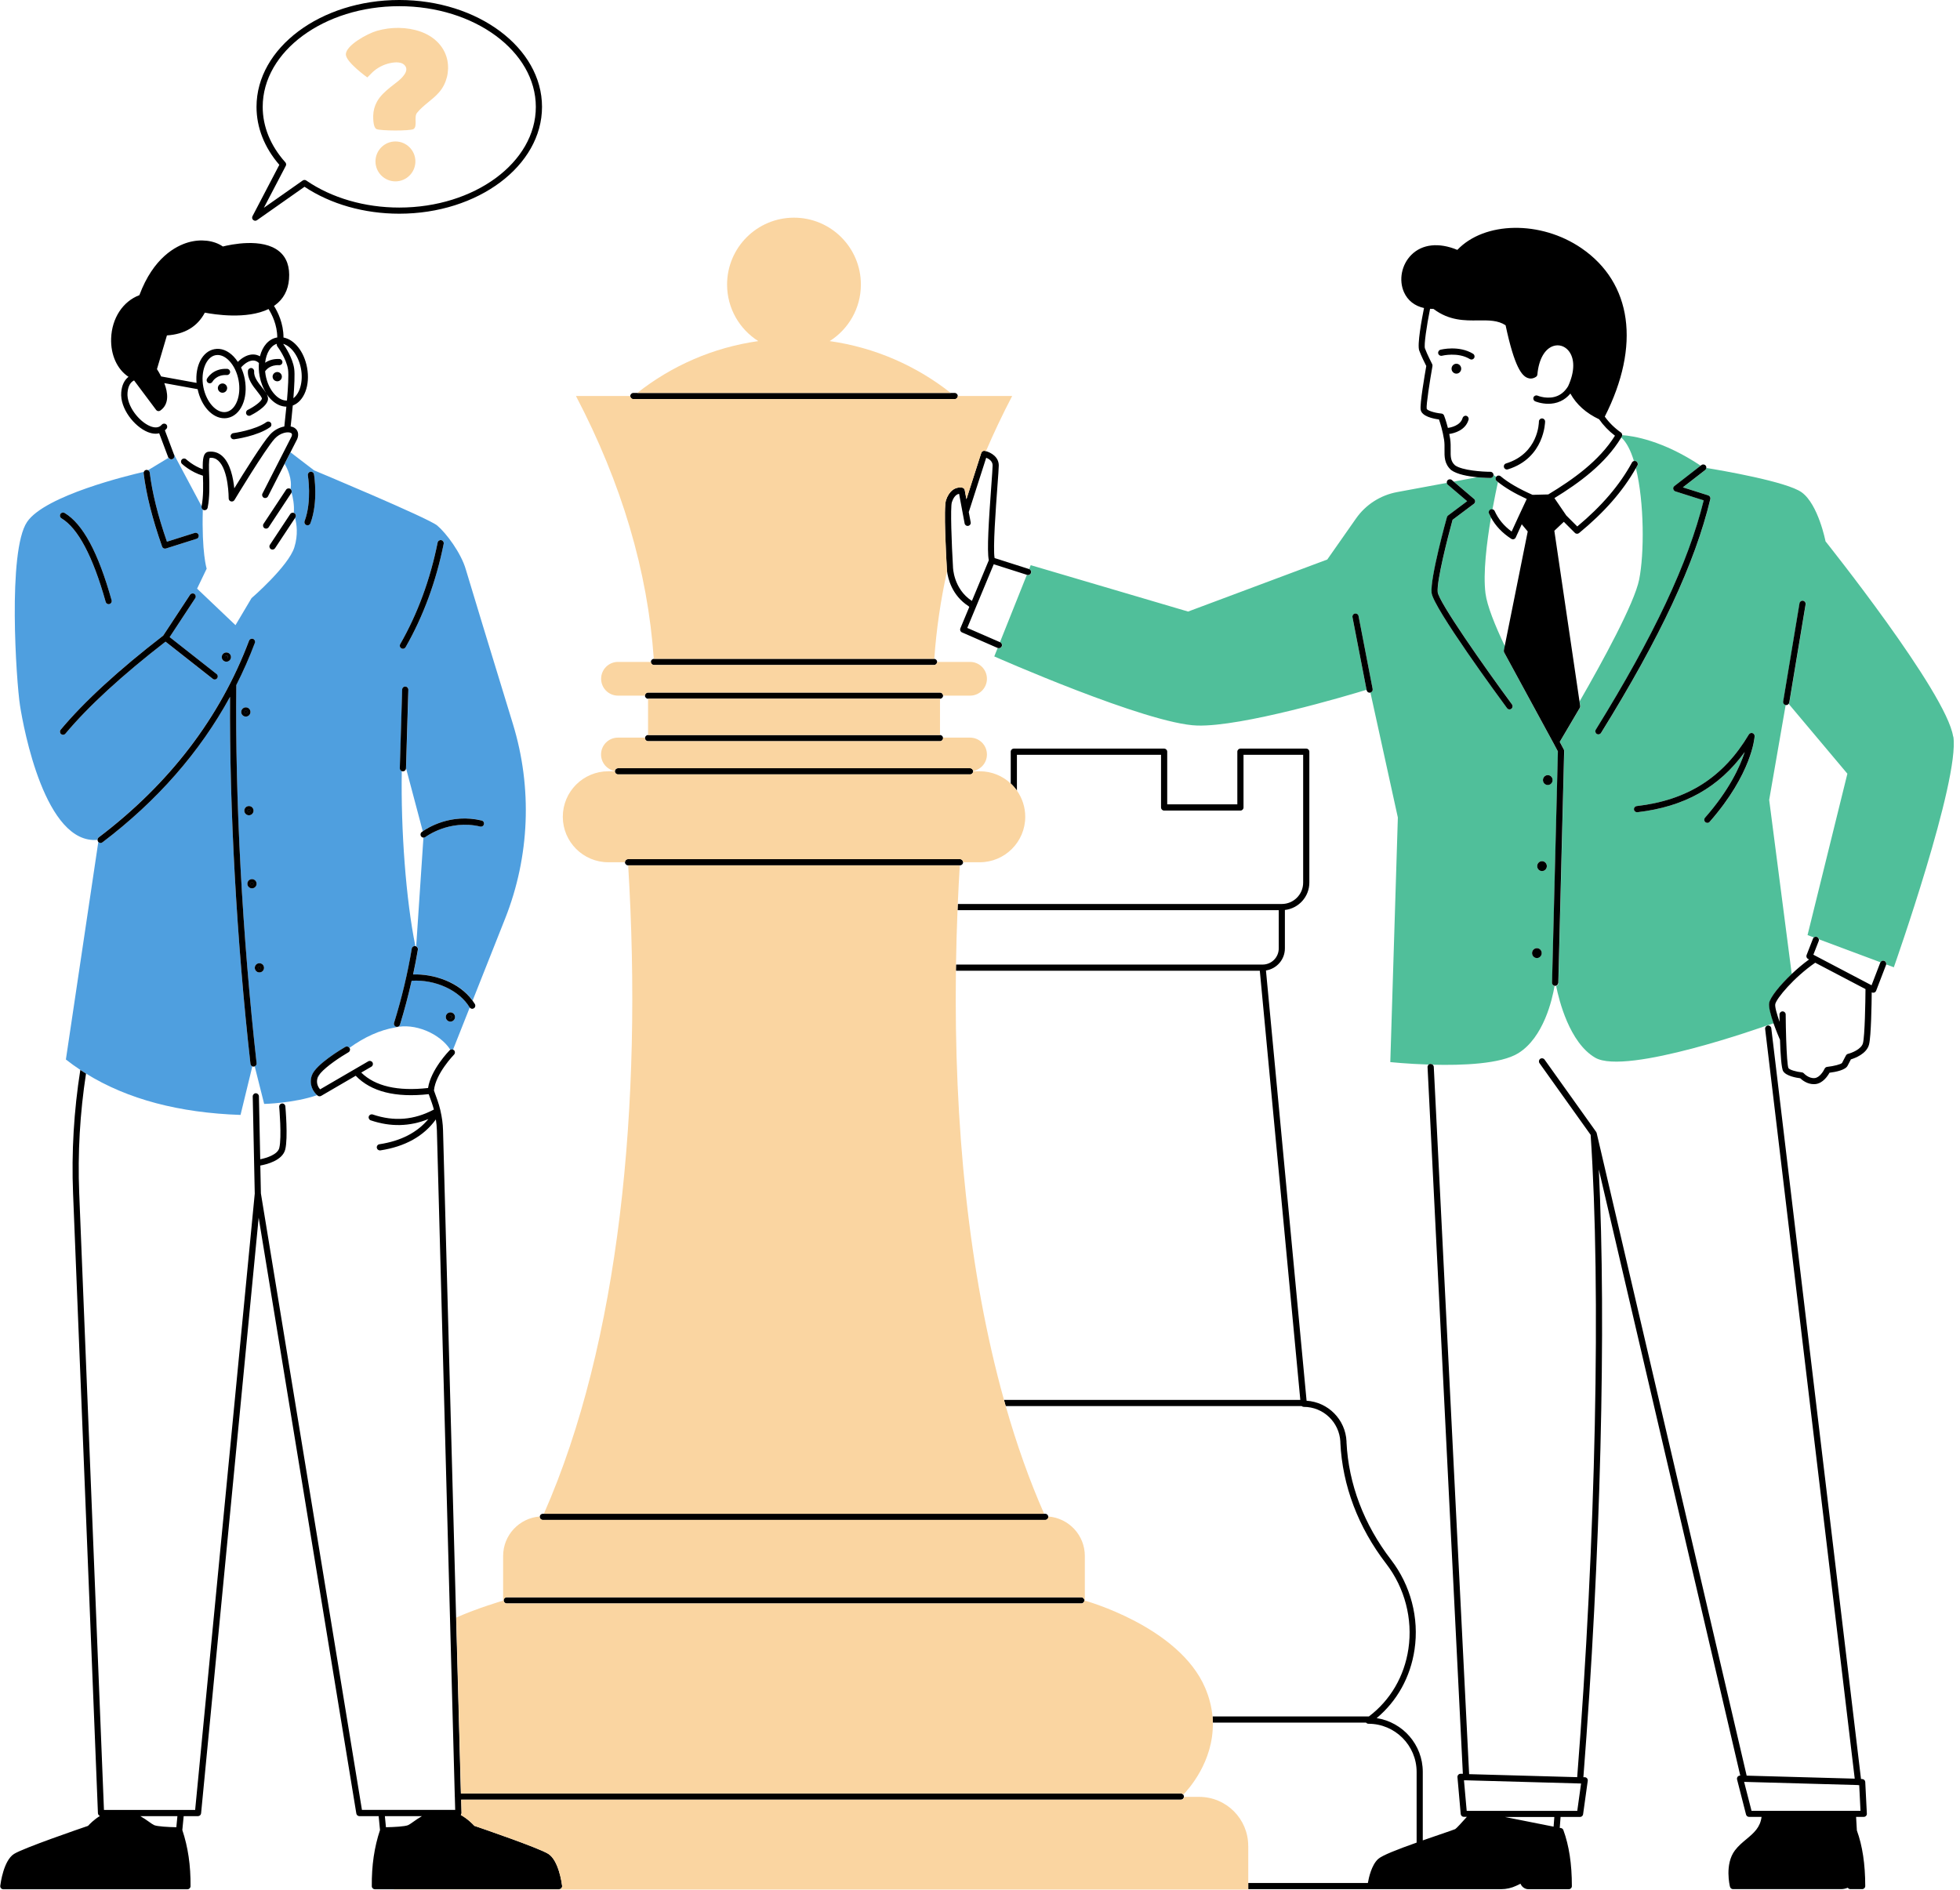 <?xml version="1.0" encoding="UTF-8"?>
<!DOCTYPE svg PUBLIC '-//W3C//DTD SVG 1.0//EN'
          'http://www.w3.org/TR/2001/REC-SVG-20010904/DTD/svg10.dtd'>
<svg data-name="Layer 1" height="458" preserveAspectRatio="xMidYMid meet" version="1.0" viewBox="-0.0 0.0 475.1 458.2" width="475" xmlns="http://www.w3.org/2000/svg" xmlns:xlink="http://www.w3.org/1999/xlink" zoomAndPan="magnify"
><g id="change1_1"
  ><path d="M77.69,260.23l-.72,1.19s.02-.09.04-.14c.11-.31.35-.67.69-1.05ZM61.04,213.91c.21,0,.38.17.38.38s-.17.38-.38.38-.38-.17-.38-.38.17-.38.38-.38ZM61.04,213.92c-.21,0-.37.17-.37.37s.17.37.37.37.37-.17.37-.37-.17-.37-.37-.37ZM23.61,203.65c-12.72,1.2-17.93-26.93-18.82-32.62-.89-5.73-3.05-37.42,1.72-44.47,4.34-6.42,24.7-11.32,28.3-12.14-.04.11-.06.23-.05.35.65,5.24,2.12,11.05,4.48,17.76.11.31.4.5.71.5.07,0,.15-.01.23-.03l7.43-2.35c.4-.12.61-.55.49-.94-.13-.4-.55-.61-.94-.49l-6.74,2.13c-2.19-6.31-3.56-11.8-4.17-16.76-.03-.26-.2-.46-.42-.57l4.97-3.01c.13.24.38.39.65.39.09,0,.18-.02.26-.05.39-.15.58-.58.44-.97l-.06-.16.04-.02,6.72,12.6s0,.03,0,.04c-.06.28.06.55.27.72-.3,10.43.93,14.34.93,14.34l-2.32,4.83,9.31,8.86,3.88-6.54s8.96-7.75,10.39-12.33c.97-3.1.55-5.72.18-7.1l.09-.14c.23-.35.13-.81-.21-1.04-.06-.04-.13-.06-.2-.08.2-1.85-.24-3.86-.54-4.94.11-.3.02-.64-.24-.84.42-2.48-.74-4.92-1.43-6.1l1.43-2.8,5.7,4.37s27.7,11.56,29.86,13.38c2.16,1.81,5.78,6.64,6.93,10.64.64,2.24,6.44,21.2,11.42,37.47,4.75,15.5,4.08,32.15-1.89,47.21l-7.87,19.85c-3.24-4.46-9.4-6.51-14.42-6.32.43-2.01.83-4.02,1.16-6.02.06-.34-.13-.65-.43-.79l1.76-26.38s.03.01.05.01c.16,0,.32-.05.46-.16.06-.04,5.73-4.32,13.27-2.53.4.1.81-.15.9-.56.1-.4-.15-.81-.56-.9-7.45-1.78-13.06,1.76-14.28,2.62l-4.05-15.25s0-.01,0-.02l.57-19.06c.01-.41-.31-.76-.73-.77-.42-.02-.76.31-.77.73l-.57,19.06c0,.32.18.59.46.71-.25,14.22,1,31.18,3.29,42.43-.41-.07-.79.21-.86.62-.99,5.97-2.44,12.02-4.29,18-.12.4.1.82.49.94.07.02.15.03.22.03.32,0,.62-.21.72-.53,1.09-3.53,2.03-7.1,2.83-10.65,5.7-.37,11.55,2.29,14.04,6.43.01.02.03.03.04.04l-4.05,10.22c-.21-.08-.45-.05-.65.06-2.54-3.99-8.73-6.58-13.38-5.42-3.69.61-7.49,2.34-11.08,4.94-.22-.31-.64-.41-.98-.22-.73.42-7.19,4.22-8.13,6.92-.78,2.25.41,4.03,1.27,4.77-5.68,1.98-12.85,2.13-12.85,2.13l-2.3-9.14c.3-.13.49-.43.46-.76-3.45-30.74-5.24-64.15-4.92-91.69,1.68-3.32,3.18-6.72,4.5-10.23.15-.39-.05-.82-.44-.97-.39-.15-.82.05-.97.44-7.02,18.65-19.29,34.7-36.45,47.7-.2.15-.29.38-.28.61ZM108.03,246.6c0,.62.5,1.12,1.12,1.12s1.12-.5,1.12-1.12-.5-1.12-1.12-1.12-1.12.5-1.12,1.12ZM97.27,157.21c.12.07.25.1.37.1.26,0,.51-.14.65-.38,4.29-7.52,7.4-15.96,9.23-25.07.08-.41-.18-.8-.59-.88-.4-.08-.8.18-.88.59-1.8,8.95-4.85,17.24-9.07,24.62-.21.36-.08.82.28,1.02ZM74.25,127.33c.09.03.18.05.26.05.3,0,.59-.19.7-.49,1.95-5.21.91-11.62.86-11.89-.07-.41-.45-.68-.86-.61-.41.07-.68.46-.62.86.01.06,1.02,6.28-.79,11.11-.15.39.05.82.44.97ZM59.55,173.76c.62,0,1.12-.5,1.12-1.12s-.5-1.12-1.12-1.12-1.12.5-1.12,1.12.5,1.12,1.12,1.12ZM60.3,197.69c.62,0,1.12-.5,1.12-1.12s-.5-1.12-1.12-1.12-1.12.5-1.12,1.12.5,1.12,1.12,1.12ZM62.84,233.56c-.62,0-1.12.5-1.12,1.12s.5,1.12,1.12,1.12,1.12-.5,1.12-1.12-.5-1.12-1.12-1.12ZM61.04,213.17c-.62,0-1.12.5-1.12,1.12s.5,1.12,1.12,1.12,1.12-.5,1.12-1.12-.5-1.12-1.12-1.12ZM53.71,159.33c0,.62.5,1.12,1.12,1.12s1.12-.5,1.12-1.12-.5-1.12-1.12-1.12-1.12.5-1.12,1.12ZM14.85,125.68c4.01,2.4,7.62,9.22,10.72,20.27.09.33.39.55.72.55.07,0,.14,0,.2-.03.4-.11.63-.53.52-.92-3.25-11.6-6.98-18.52-11.39-21.16-.36-.21-.82-.1-1.03.26s-.1.82.26,1.03ZM40.07,155.6l11.45,9.01c.14.11.3.16.46.16.22,0,.44-.1.59-.29.26-.33.2-.8-.13-1.05l-11.37-8.95,6.2-9.43c.23-.35.13-.81-.21-1.04-.35-.22-.81-.13-1.04.21l-6.51,9.9c-10.83,8.36-19.2,16.04-24.86,22.82-.27.32-.22.79.09,1.06.14.12.31.17.48.17.21,0,.43-.09.58-.27,5.53-6.62,13.7-14.12,24.27-22.31ZM59.55,173.01c-.21,0-.38-.17-.38-.38s.17-.38.38-.38.38.17.38.38-.17.38-.38.38ZM59.55,173.01c.21,0,.37-.17.37-.37s-.17-.37-.37-.37-.37.17-.37.37.17.37.37.37ZM54.46,159.33c0-.21.17-.38.38-.38s.38.17.38.38-.17.38-.38.38-.38-.17-.38-.38ZM54.46,159.33c0,.21.17.37.37.37s.37-.17.37-.37-.17-.37-.37-.37-.37.17-.37.37ZM60.3,196.95c-.21,0-.38-.17-.38-.38s.17-.38.38-.38.38.17.38.38-.17.38-.38.38ZM60.3,196.94c.21,0,.37-.17.37-.37s-.17-.37-.37-.37-.37.17-.37.37.17.37.37.37ZM108.78,246.6c0-.21.17-.38.38-.38s.38.17.38.38-.17.38-.38.38-.38-.17-.38-.38ZM108.78,246.6c0,.21.17.37.37.37s.37-.17.37-.37-.17-.37-.37-.37-.37.17-.37.37ZM58.26,270.36l2.87-11.8c-.24-.1-.43-.33-.46-.61-3.34-29.74-5.12-61.96-4.95-88.99-7.34,13.42-17.69,25.24-30.92,35.27-.14.1-.29.15-.45.15-.21,0-.42-.1-.56-.27l-7.87,52.8c1.13.89,2.3,1.72,3.5,2.52.46.3.92.6,1.38.89,10.1,6.27,22.66,9.52,37.46,10.03ZM62.46,234.69c0-.21.17-.38.38-.38s.38.17.38.38-.17.38-.38.38-.38-.17-.38-.38ZM62.47,234.69c0,.21.17.37.37.37s.37-.17.37-.37-.17-.37-.37-.37-.37.17-.37.37Z" fill="#4f9fdf"
  /></g
  ><g id="change2_1"
  ><path d="M376.26,238.36l1.42-56.1-1.08-2.03s0,0,0,0l-11.94-21.96c-.08-.15-.11-.33-.08-.51l.22-1.09c-2.41-5.07-4.31-9.82-4.69-12.78-.63-4.89.31-12.4,1.33-18.39-.16-.3-.32-.61-.46-.93-.17-.38,0-.82.38-.99.14-.06.29-.07.43-.04.55-3,1.07-5.43,1.34-6.64-.1-.08-.2-.15-.29-.23-.31-.26-.35-.71-.11-1.02l-.66-.47c-.01.4-.34.72-.74.72-.13,0-1.52,0-3.25-.18l-5.67,1.05,4.95,4.22c.17.15.27.37.26.59,0,.23-.12.44-.3.58l-5.17,3.88c-1.16,4.2-3.89,14.85-3.61,17.54.25,2.39,11.18,17.98,18.02,27.24.25.33.17.8-.16,1.05-.13.1-.29.15-.44.15-.23,0-.46-.11-.6-.3-1.83-2.49-17.92-24.39-18.3-27.97-.38-3.59,3.56-17.75,3.72-18.35.04-.16.14-.3.27-.4l4.63-3.47-4.67-3.98c-.15-.12-.23-.29-.25-.47l-12.08,2.24c-4.03.75-7.61,3.04-9.96,6.4l-6.97,9.95-33.75,12.62-38.15-11.25-.38.96c.38.13.6.55.47.93-.12.39-.54.61-.94.49l-.09-.03-6.52,16.33.07.03c.38.17.55.61.39.99-.12.28-.4.45-.69.45-.1,0-.2-.02-.3-.06h-.03s-.82,2.04-.82,2.04c0,0,37.08,16.4,49.19,16.76,10.96.33,36.37-7.24,41.07-8.67l-3.41-17.6c-.08-.41.19-.8.59-.88.4-.08.8.19.88.59l3.42,17.7c.08.39-.17.75-.54.86l6.65,30.3-1.83,59.31s4.09.43,9.39.6c.11-.07.23-.13.37-.13.18-.01.35.05.49.16,7.31.19,16.56-.17,20.78-2.79,6.16-3.82,8.24-13.06,8.79-16.28-.34-.08-.59-.37-.58-.73ZM372.57,232.3c-.64,0-1.17-.54-1.17-1.2s.52-1.2,1.17-1.2,1.17.54,1.17,1.2-.52,1.2-1.17,1.2ZM373.81,211.22c-.64,0-1.17-.54-1.17-1.2s.52-1.2,1.17-1.2,1.17.54,1.17,1.2-.52,1.2-1.17,1.2ZM375.21,190.34c-.64,0-1.17-.54-1.17-1.2s.52-1.2,1.17-1.2,1.17.54,1.17,1.2-.52,1.2-1.17,1.2ZM473.49,178.6c-1.59-10.61-30.94-47.33-30.94-47.33,0,0-1.74-8.96-5.78-11.89-3.57-2.59-19.48-5.32-23.1-5.91-.02.19-.12.37-.28.5l-5.41,4.2,6.16,1.95c.38.12.59.51.5.89-3.72,15.51-12.14,33.53-26.5,56.71-.14.23-.39.35-.64.35-.13,0-.27-.04-.39-.11-.35-.22-.46-.68-.24-1.03,14.07-22.7,22.4-40.4,26.16-55.6l-6.85-2.17c-.27-.08-.46-.31-.51-.58s.06-.55.28-.72l6.35-4.93c-9.26-6.17-16.46-7.24-19.03-7.41,0,.12-.03.24-.09.35-.04.08-.09.15-.14.22,1.27,1.14,2.28,3.16,3.06,5.71.18-.05.39-.04.57.06.36.2.5.65.3,1.02-.12.22-.26.44-.39.67,2.05,8.36,2.03,20.74.79,26.96-1.16,5.8-8.92,19.96-14.44,29.56l.16,1.1c.02.17,0,.34-.1.49l-4.85,8.23.98,1.84c.06.11.09.24.09.37l-1.42,56.3c0,.34-.24.6-.55.69.68,3.42,3.22,13.74,9.46,17.38,7.52,4.39,41.35-7.71,41.35-7.71l1.93-.63c-.68-1.95-1.25-4.02-1.04-5,.29-1.35,2.5-4.16,5.42-6.93l-5.47-42.24,4-23.02c-.39-.09-.64-.45-.58-.85l3.96-23.81c.07-.41.45-.69.86-.62.41.07.68.45.62.86l-3.96,23.81c-.02.14-.09.25-.17.35l14.23,16.93-9.66,39.13,1.57.59c.2-.18.49-.24.76-.14.26.1.42.34.46.59l14.93,5.57c.17-.34.57-.51.93-.37.36.14.54.52.45.89l1.82.68s16.02-45.35,14.43-55.95ZM414.47,199.27c-.15.17-.36.26-.56.26-.18,0-.35-.06-.5-.19-.31-.27-.34-.75-.07-1.06,5.86-6.68,8.47-12.38,9.63-15.93-6.25,8.6-14.62,13.27-26.02,14.6-.41.05-.78-.25-.83-.66-.05-.41.25-.78.66-.83,12.36-1.44,21-6.96,27.2-17.37.18-.3.53-.44.87-.33.33.1.55.42.53.76-.02.36-.65,9.07-10.9,20.75Z" fill="#50bf9a"
  /></g
  ><g id="change3_1"
  ><path d="M152.76,96.03h0c0-.41.34-.75.75-.75h77.9c.41,0,.75.34.75.75h0c0,.41-.34.75-.75.75h-77.9c-.41,0-.75-.34-.75-.75ZM158.51,161.25h67.9c.41,0,.75-.34.75-.75,0,0,0,0,0,0,0-.39-.31-.71-.69-.74-.02,0-.04-.01-.06-.01h-67.9s-.04.01-.06.01c-.39.03-.69.34-.69.74,0,0,0,0,0,0,0,.41.34.75.75.75ZM227.85,169.43c.41,0,.75-.34.75-.75h0c0-.41-.34-.75-.75-.75h-70.78c-.41,0-.75.34-.75.75h0c0,.41.34.75.75.75h70.78ZM157.07,179.73h70.78c.41,0,.75-.34.75-.75,0-.04-.02-.08-.02-.12-.06-.35-.35-.63-.73-.63h-70.78c-.37,0-.67.28-.73.63,0,.04-.02.08-.02.12,0,.41.34.75.75.75ZM232.66,209.83h.04c.41,0,.75-.34.75-.75h0c0-.41-.34-.75-.75-.75h-80.48c-.41,0-.75.34-.75.75h0c0,.41.34.75.75.75h80.44ZM131.55,368.56h121.82c.41,0,.75-.34.75-.75,0-.03-.01-.05-.02-.08-.04-.37-.35-.67-.73-.67h-121.82c-.38,0-.69.29-.73.67,0,.03-.02.05-.02.08,0,.41.34.75.75.75ZM122.81,388.81h139.3c.41,0,.75-.34.75-.75s-.34-.75-.75-.75H122.81c-.41,0-.75.34-.75.75s.34.75.75.75ZM149.77,187.78h85.37c.41,0,.75-.34.75-.75,0,0,0,0,0,0,0-.03-.01-.05-.01-.07-.04-.38-.35-.68-.74-.68h-85.37c-.39,0-.7.3-.74.68,0,.03-.01.05-.01.07,0,0,0,0,0,0,0,.41.34.75.75.75ZM135.48,458.11h-44.64c-.41,0-.75-.33-.75-.74-.05-5.03.61-9.49,1.99-13.62l-.33-3.37h-4.67c-.37,0-.68-.27-.74-.63l-23.68-144.49-13.96,144.44c-.04.38-.36.68-.75.68h-3.47l-.33,3.37c1.38,4.13,2.04,8.59,1.99,13.62,0,.41-.34.74-.75.74H.75c-.21,0-.42-.09-.56-.25-.14-.16-.21-.38-.18-.59.08-.62.81-6.12,3.33-7.72,2.22-1.42,16.07-6.17,17.95-6.81.37-.41,1.41-1.49,2.89-2.41-.28-.1-.48-.36-.49-.67l-6.03-150.31c-.4-9.98.2-20.04,1.76-29.91.46.3.92.6,1.38.89-1.47,9.56-2.04,19.3-1.65,28.96l6,149.59h22.11l14.45-149.45-.49-23.57c0-.41.32-.76.73-.77.41,0,.76.32.77.73l.32,15.28c1.58-.31,4.24-1.16,4.62-2.75.63-2.61-.01-9.88-.02-9.96-.04-.41.27-.78.68-.81.41-.04.78.27.81.68.03.31.67,7.59-.02,10.44-.66,2.72-4.57,3.66-6.05,3.92l.14,6.75,24.5,149.5h22.61l-.09-3.17s-.01-.04-.01-.06c0-.02,0-.03,0-.05l-4.34-161.51c-.02-.89-.12-1.77-.25-2.64-2.93,4.06-7.44,6.59-13.47,7.51-.04,0-.08,0-.11,0-.36,0-.68-.27-.74-.64-.06-.41.22-.79.63-.85,5.2-.79,9.18-2.84,11.88-6.11-4.5,1.83-9.19,1.94-13.98.31-.39-.13-.6-.56-.47-.95.13-.39.56-.6.95-.47,5.18,1.76,10.04,1.35,14.83-1.2-.15-.57-.33-1.13-.52-1.69l-.73-2.04c-8.04.9-13.99-.6-17.7-4.46l-8.38,4.88c-.12.07-.25.1-.38.1-.16,0-.32-.05-.45-.15-.05-.04-.11-.09-.16-.14-.86-.74-2.06-2.52-1.27-4.77.94-2.7,7.4-6.49,8.13-6.92.34-.19.75-.09.98.22.01.02.04.03.05.06.21.36.08.82-.27,1.02-2.1,1.21-5.33,3.4-6.78,5.06-.34.39-.58.74-.69,1.05-.02.05-.02.09-.04.14-.39,1.3.2,2.27.62,2.75l11.68-6.8c.36-.21.82-.09,1.03.27.21.36.09.82-.27,1.03l-2.46,1.43c3.39,3.31,8.84,4.57,16.2,3.74.67-4.45,5.04-8.95,5.23-9.15.05-.05.11-.08.16-.11.2-.12.44-.15.65-.06.09.04.17.09.25.16.3.29.3.76.01,1.06-.05.05-4.5,4.64-4.87,8.7l.87,2.44c.27.76.48,1.53.67,2.3.03.08.05.16.05.24.35,1.52.57,3.07.61,4.63l3.17,118.19,1.15,42.66h174.57c.23,0,.42.11.56.27.11.13.19.3.19.48,0,.02-.01.04-.01.06-.03.38-.35.69-.74.69H111.76l.09,3.22c0,.18-.06.35-.18.49,1.68.95,2.88,2.18,3.28,2.63,1.89.64,15.73,5.39,17.95,6.81,2.51,1.61,3.25,7.1,3.33,7.72.03.21-.04.43-.18.59-.14.16-.35.25-.56.25ZM42.97,440.38h-9c.81.46,1.52.96,2.11,1.38.52.37.96.68,1.24.8.77.33,3.47.48,5.38.51l.26-2.69ZM93.26,440.38l.26,2.69c1.91-.03,4.61-.17,5.38-.51.28-.12.73-.44,1.24-.8.59-.42,1.3-.92,2.11-1.38h-9ZM14.85,125.68c4.01,2.4,7.62,9.22,10.72,20.27.09.33.39.55.72.55.07,0,.14,0,.2-.03.4-.11.63-.53.52-.92-3.25-11.6-6.98-18.52-11.39-21.16-.36-.21-.82-.1-1.03.26s-.1.82.26,1.03ZM39.24,132.53c.11.31.4.5.71.5.07,0,.15-.01.23-.03l7.43-2.35c.4-.12.61-.55.49-.94-.13-.4-.55-.61-.94-.49l-6.74,2.13c-2.19-6.31-3.56-11.8-4.17-16.76-.03-.26-.2-.46-.42-.57-.13-.06-.26-.1-.41-.08-.29.04-.51.23-.6.49-.04.11-.06.23-.05.35.65,5.24,2.12,11.05,4.48,17.76ZM74.25,127.33c.09.03.18.05.26.05.3,0,.59-.19.7-.49,1.95-5.21.91-11.62.86-11.89-.07-.41-.45-.68-.86-.61-.41.07-.68.46-.62.86.01.06,1.02,6.28-.79,11.11-.15.39.05.82.44.97ZM97.27,157.21c.12.07.25.1.37.1.26,0,.51-.14.65-.38,4.29-7.52,7.4-15.96,9.23-25.07.08-.41-.18-.8-.59-.88-.4-.08-.8.18-.88.59-1.8,8.95-4.85,17.24-9.07,24.62-.21.36-.08.82.28,1.02ZM97.64,187.04c.4,0,.72-.31.74-.71,0,0,0-.01,0-.02l.57-19.06c.01-.41-.31-.76-.73-.77-.42-.02-.76.31-.77.73l-.57,19.06c0,.32.18.59.46.71.08.03.17.06.27.06,0,0,.02,0,.02,0ZM24.8,204.24c13.23-10.03,23.59-21.85,30.92-35.27-.17,27.03,1.61,59.25,4.95,88.99.03.28.22.51.46.61.09.04.18.06.28.06.03,0,.06,0,.08,0,.08,0,.14-.04.21-.07.3-.13.49-.43.46-.76-3.45-30.74-5.24-64.15-4.92-91.69,1.68-3.32,3.18-6.72,4.5-10.23.15-.39-.05-.82-.44-.97-.39-.15-.82.05-.97.44-7.02,18.65-19.29,34.7-36.45,47.7-.2.15-.29.38-.28.61,0,.15.04.31.14.44,0,.01.02.02.03.03.15.17.35.27.56.27.16,0,.32-.05.45-.15ZM51.53,164.61c.14.11.3.16.46.16.22,0,.44-.1.59-.29.26-.33.2-.8-.13-1.05l-11.37-8.95,6.2-9.43c.23-.35.13-.81-.21-1.04-.35-.22-.81-.13-1.04.21l-6.51,9.9c-10.83,8.36-19.2,16.04-24.86,22.82-.27.32-.22.79.09,1.06.14.12.31.17.48.17.21,0,.43-.09.58-.27,5.53-6.62,13.7-14.12,24.27-22.31l11.45,9.01ZM100.1,236.29c.43-2.01.83-4.02,1.16-6.02.06-.34-.13-.65-.43-.79-.06-.03-.12-.06-.19-.07,0,0,0,0,0,0-.41-.07-.79.21-.86.62-.99,5.97-2.44,12.02-4.29,18-.12.4.1.82.49.94.07.02.15.03.22.03.32,0,.62-.21.72-.53,1.09-3.53,2.03-7.1,2.83-10.65,5.7-.37,11.55,2.29,14.04,6.43.01.02.03.03.04.04.14.2.37.32.6.32.13,0,.26-.03.39-.11.36-.21.47-.67.26-1.03-.18-.3-.37-.58-.58-.86-3.24-4.46-9.4-6.51-14.42-6.32ZM109.15,246.97c.21,0,.37-.17.37-.37s-.17-.37-.37-.37-.37.17-.37.37.17.37.37.37ZM108.03,246.6c0-.62.5-1.12,1.12-1.12s1.12.5,1.12,1.12-.5,1.12-1.12,1.12-1.12-.5-1.12-1.12ZM108.78,246.6c0,.21.17.38.38.38s.38-.17.38-.38-.17-.38-.38-.38-.38.17-.38.38ZM62.84,235.06c.21,0,.37-.17.37-.37s-.17-.37-.37-.37-.37.17-.37.37.17.37.37.37ZM62.84,233.56c.62,0,1.12.5,1.12,1.12s-.5,1.12-1.12,1.12-1.12-.5-1.12-1.12.5-1.12,1.12-1.12ZM62.46,234.69c0,.21.17.38.38.38s.38-.17.38-.38-.17-.38-.38-.38-.38.17-.38.38ZM60.67,214.29c0,.21.17.37.37.37s.37-.17.37-.37-.17-.37-.37-.37-.37.17-.37.37ZM61.04,213.17c.62,0,1.12.5,1.12,1.12s-.5,1.12-1.12,1.12-1.12-.5-1.12-1.12.5-1.12,1.12-1.12ZM61.04,213.91c-.21,0-.38.17-.38.38s.17.38.38.38.38-.17.38-.38-.17-.38-.38-.38ZM60.67,196.57c0-.21-.17-.37-.37-.37s-.37.17-.37.37.17.37.37.37.37-.17.37-.37ZM60.3,197.69c-.62,0-1.12-.5-1.12-1.12s.5-1.12,1.12-1.12,1.12.5,1.12,1.12-.5,1.12-1.12,1.12ZM60.3,196.95c.21,0,.38-.17.38-.38s-.17-.38-.38-.38-.38.17-.38.38.17.38.38.38ZM54.83,159.71c.21,0,.37-.17.37-.37s-.17-.37-.37-.37-.37.17-.37.37.17.37.37.37ZM53.71,159.33c0-.62.5-1.12,1.12-1.12s1.12.5,1.12,1.12-.5,1.12-1.12,1.12-1.12-.5-1.12-1.12ZM54.46,159.33c0,.21.17.38.38.38s.38-.17.38-.38-.17-.38-.38-.38-.38.17-.38.38ZM59.92,172.63c0-.21-.17-.37-.37-.37s-.37.17-.37.37.17.37.37.37.37-.17.37-.37ZM59.55,173.76c-.62,0-1.12-.5-1.12-1.12s.5-1.12,1.12-1.12,1.12.5,1.12,1.12-.5,1.12-1.12,1.12ZM59.55,173.01c.21,0,.38-.17.38-.38s-.17-.38-.38-.38-.38.17-.38.38.17.38.38.38ZM69.3,118.76l-5.46,8.26c-.23.35-.13.81.21,1.04.13.08.27.12.41.12.24,0,.48-.12.63-.34l5.46-8.26c.03-.05.05-.11.07-.16.11-.3.02-.64-.24-.84-.01-.01-.02-.03-.04-.04-.34-.23-.81-.13-1.04.21ZM70.31,124.66l-4.92,7.44c-.23.35-.13.81.21,1.04.13.08.27.12.41.12.24,0,.48-.12.63-.34l4.83-7.3.09-.14c.23-.35.13-.81-.21-1.04-.06-.04-.13-.06-.2-.08-.31-.09-.65,0-.84.29ZM40.79,111.01s-.04-.06-.05-.1l-2.2-5.85c-.27.07-.56.11-.85.11-.6,0-1.25-.14-1.93-.41-3.29-1.35-6.74-5.74-6.42-9.62.14-1.72.75-2.97,1.76-3.77-2.72-1.79-4.34-5.27-4.21-9.3.17-4.91,2.84-8.99,6.85-10.5,3.4-9.12,8.85-11.92,11.81-12.79,3.07-.89,6.26-.51,8.43.99,1.79-.45,9.59-2.17,13.65,1.17,1.83,1.5,2.63,3.78,2.39,6.76-.22,2.7-1.36,4.82-3.4,6.31-.08.06-.17.1-.25.16.93,1.47,2.31,4.24,2.31,7.67,2.63.5,4.98,3.37,5.71,7.27.81,4.32-.7,8.18-3.46,9.22-.19,2.13-.4,4.06-.52,5.08.34.06.66.16.92.33.89.56,1.14,1.59.67,2.74l-1.63,3.19-1.43,2.8-4.02,7.89c-.19.37-.64.51-1.01.33-.37-.19-.52-.64-.33-1.01l7.05-13.82c.25-.62-.01-.79-.11-.85-.69-.43-2.63-.11-3.99,1.38-2.26,2.48-9.67,14.73-9.74,14.86-.17.29-.52.42-.85.33-.33-.09-.55-.39-.55-.73,0-.07.02-6.85-2.53-9.15-.59-.53-1.26-.75-2.05-.69-.27.5-.21,2.6-.16,4.14.07,2.39.17,5.36-.36,7.96-.07.36-.38.6-.73.6-.05,0-.1,0-.15-.01-.12-.02-.23-.09-.32-.16-.21-.17-.33-.44-.27-.72,0-.01,0-.03,0-.04.47-2.38.4-5.16.33-7.43-2.94-.87-5-2.79-5.09-2.88-.3-.29-.31-.76-.02-1.06.29-.3.76-.31,1.06-.02.02.02,1.67,1.56,4.01,2.39-.05-2.46.1-4.05,1.38-4.24,1.3-.15,2.42.21,3.36,1.06,1.96,1.77,2.65,5.37,2.9,7.81,2.25-3.67,6.87-11.06,8.66-13.03,1.02-1.12,2.3-1.75,3.47-1.96.1-.89.3-2.73.5-4.81-1.33-.01-2.67-.65-3.83-1.86-.34-.35-.65-.75-.94-1.17.24.45.37.9.3,1.35-.29,1.77-3.58,3.49-4.24,3.82-.11.05-.22.08-.33.08-.28,0-.54-.15-.67-.42-.18-.37-.03-.82.34-1.01,1.57-.78,3.32-2.06,3.43-2.71.05-.3-.67-1.2-1.14-1.79-1.07-1.34-2.4-3.01-2.24-4.97.03-.41.4-.71.81-.69.41.03.72.4.69.81-.11,1.37.97,2.72,1.92,3.91.38.47.72.91.99,1.34-.74-1.17-1.29-2.55-1.57-4.06-.21-1.12-.26-2.2-.18-3.22-.41-.39-.88-.6-1.4-.6h0c-.92,0-1.97.61-2.93,1.68.4.87.71,1.81.9,2.82.88,4.69-.97,8.83-4.19,9.43-.26.05-.52.07-.78.07-2.87,0-5.58-2.91-6.46-7.05l-8.08-1.47c.87,2.29,1.27,5.07-.96,6.65-.13.09-.28.14-.43.14-.23,0-.45-.1-.6-.3l-5.34-7.14c-.1.05-.21.1-.3.17-.75.52-1.18,1.47-1.29,2.82-.26,3.14,2.79,7,5.49,8.1.86.35,2.04.57,2.81-.35.26-.32.74-.36,1.06-.1.32.27.36.74.1,1.06-.12.15-.26.27-.4.39l2.2,5.86.06.16c.15.39-.05.82-.44.97-.09.03-.18.05-.26.05-.27,0-.51-.15-.65-.39ZM57.79,92.22c-.35-1.89-1.16-3.58-2.28-4.74-.88-.92-1.86-1.4-2.79-1.4-.17,0-.33.01-.49.04-2.32.43-3.69,3.95-2.99,7.68.7,3.73,3.24,6.52,5.56,6.09,2.32-.43,3.69-3.95,2.99-7.68ZM69.52,97.12c.26-3.05.45-6.23.26-7.53-.39-2.68-2.55-5.54-2.57-5.56-.12-.16-.18-.37-.15-.57,0-.03,0-.06,0-.09-1.52.46-2.58,2.29-2.83,4.59.78-.54,1.91-.99,3.48-.91.41.02.73.37.71.79s-.36.72-.79.71c-2.18-.12-3.17,1.12-3.41,1.5.03.31.07.62.13.94.35,1.89,1.16,3.58,2.28,4.74.91.95,1.92,1.43,2.89,1.4ZM68.6,83.37s0,0,0,.01c.58.81,2.29,3.41,2.67,6,.19,1.31.04,4.26-.19,7.18,1.59-1.19,2.41-4.1,1.84-7.16-.57-3.07-2.4-5.5-4.32-6.02ZM65.07,74.93c-5.32,2.59-13.24,1.31-15.46.88-1.79,3.38-4.88,5.24-9.19,5.52l-2.42,8.18c.23.35.62.98,1.02,1.77l8.58,1.56c-.36-4.15,1.42-7.64,4.35-8.18,1.6-.3,3.24.34,4.64,1.79.37.39.71.83,1.02,1.3,1.17-1.16,2.46-1.8,3.69-1.8h0c.6,0,1.16.16,1.67.45.61-2.42,2.08-4.18,4.1-4.56.03,0,.07,0,.1-.01-.01-3.07-1.3-5.6-2.11-6.89ZM56.61,106.52s.07,0,.1,0c.23-.03,5.65-.76,8.72-2.94.34-.24.42-.71.18-1.05-.24-.34-.71-.42-1.05-.18-2.77,1.96-8,2.67-8.05,2.68-.41.05-.7.43-.65.84.05.38.37.65.74.65ZM54.53,93.18c.25.17.41.43.47.72.11.61-.29,1.2-.9,1.31-.07.01-.14.02-.21.02-.53,0-1-.38-1.1-.92-.06-.29,0-.59.18-.84.17-.25.43-.41.72-.47.29-.05.59,0,.84.18ZM54.11,93.81s.02.02.03.04c-.01-.01-.02-.02-.03-.04ZM53.68,94.42s.01,0,.02,0c-.09-.05-.15-.14-.17-.25-.04-.2.1-.4.3-.44.03,0,.07,0,.1,0-.01,0-.02-.01-.03-.01-.02,0-.05,0-.07,0-.21.04-.34.23-.3.44.02.1.08.19.16.24ZM54.26,94.04s0-.01-.01-.02c0,0,0,.01,0,.02.04.2-.1.4-.3.44,0,0-.01,0-.02,0,0,0,.01,0,.02,0,.1-.02.18-.08.24-.16.06-.08.08-.18.06-.28ZM55.02,89.44c-3.49-.18-4.84,2.31-4.89,2.41-.19.36-.05.81.32,1,.11.06.23.09.35.09.27,0,.53-.14.66-.39.04-.07.98-1.75,3.49-1.61.42.01.77-.3.79-.71.02-.41-.3-.77-.71-.79ZM67.8,90.41c.25.17.41.43.47.72.11.61-.29,1.2-.9,1.31-.07.01-.14.02-.21.02-.22,0-.44-.07-.63-.2-.25-.17-.41-.43-.47-.72-.06-.29,0-.59.18-.84.17-.25.43-.41.72-.47.29-.06.59,0,.84.18ZM66.95,91.64s.01,0,.02,0c-.09-.05-.15-.14-.17-.25-.04-.2.1-.4.3-.44.04,0,.07,0,.1,0-.01,0-.02-.01-.04-.01-.02,0-.04,0-.07,0-.21.04-.34.23-.3.44.02.1.08.19.16.24ZM67.53,91.26c-.02-.1-.08-.18-.16-.24,0,0-.02,0-.03,0,.09.05.16.14.18.25.04.2-.1.4-.3.44,0,0-.01,0-.02,0,0,0,.01,0,.02,0,.1-.02.18-.08.24-.16.06-.08.08-.19.06-.28ZM102.06,202.82c.14.18.34.27.54.28.02,0,.03.01.05.01.16,0,.32-.05.46-.16.06-.04,5.73-4.32,13.27-2.53.4.1.81-.15.9-.56.1-.4-.15-.81-.56-.9-7.45-1.78-13.06,1.76-14.28,2.62-.13.09-.23.16-.25.18-.33.25-.39.72-.13,1.05ZM346.78,258c.18-.01.35.05.49.16.17.13.29.32.3.55l8.57,171.49,26.2.73c4.51-57.39,5.79-118.42,3.26-155.75l-12.4-17.38c-.24-.34-.16-.81.17-1.05.34-.24.81-.16,1.05.17l12.52,17.55s.02.04.03.06c.02.03.03.07.05.1.01.03.04.06.04.1l36.37,155.83,26.2.73-21.72-181.79c-.05-.41.25-.78.66-.83.42-.04.78.25.83.66l21.75,182.04.32.02c.38.02.69.33.71.71l.39,7.68c.01.21-.06.41-.21.55-.14.15-.34.23-.54.23h-1.86l.19,3.29c1.36,3.75,2.02,8.16,2.03,13.48,0,.2-.08.39-.22.53s-.33.22-.53.22h-2.85c-.27,0-.5-.14-.64-.35-.52.23-1.08.35-1.65.35h-26.17c-.34,0-.64-.23-.73-.57-.06-.22-1.34-5.45,1.18-8.81.81-1.08,1.82-1.93,2.8-2.74,1.79-1.5,3.35-2.82,3.67-5.4h-3.03c-.34,0-.64-.23-.73-.56l-2.18-8.52c-.06-.22,0-.46.13-.64s.36-.29.59-.29h.06s-34.3-146.99-34.3-146.99c1.84,37.72.44,94.1-3.74,147.38h.31c.22,0,.42.09.57.26.14.16.21.38.18.6l-1.13,8.13c-.05.37-.37.65-.74.65h-4.72l-.2,2.64.32.06c.26.05.47.23.56.48,1.38,3.77,2.06,8.21,2.06,13.59,0,.2-.08.39-.22.53s-.33.22-.53.22h-9.77c-.78,0-1.51-.46-1.85-1.16l-.08-.17-1.03.49c-1.13.54-2.4.83-3.65.83h-61.34v-1.5h29.01c.23-1.33.89-4.32,2.46-5.79.95-.89,4.66-2.34,9.36-4v-17.14c0-6.44-5.24-11.68-11.68-11.68-.23,0-.44-.11-.58-.28h-37.13c-.01-.49-.04-.99-.08-1.5h37.91s0,0,0,0c5.18-3.92,8.58-9.7,9.57-16.38,1.08-7.26-.88-14.79-5.4-20.66-6.77-8.8-10.61-18.94-11.1-29.32v-.24c-.24-4.74-4.13-8.46-8.88-8.46-.19,0-.36-.07-.49-.19h-71.77c-.14-.5-.28-1-.42-1.5h71.85l-9.82-104.06h-73.68c0-.5.02-1,.02-1.5h74.34c2.16,0,3.91-1.75,3.91-3.91v-9.28h-77.88c.02-.5.04-1,.06-1.5h78.56c2.86,0,5.18-2.32,5.18-5.18v-30.99h-14.46v12.77c0,.41-.34.75-.75.75h-18.5c-.41,0-.75-.34-.75-.75v-12.77h-34.94v8.67c-.44-.62-.94-1.2-1.5-1.72v-7.71c0-.41.34-.75.75-.75h36.44c.41,0,.75.34.75.75v12.77h17v-12.77c0-.41.34-.75.75-.75h15.96c.41,0,.75.34.75.75v31.74c0,3.43-2.6,6.27-5.93,6.64v9.32c0,2.71-2,4.95-4.59,5.35l9.85,104.33c5.23.34,9.43,4.55,9.68,9.86v.24c.49,10.07,4.22,19.91,10.8,28.47,4.76,6.19,6.84,14.13,5.69,21.79-.99,6.65-4.23,12.47-9.18,16.6,6.32.97,11.18,6.44,11.18,13.03v16.62c1.37-.48,2.8-.97,4.26-1.47,1.73-.59,3.37-1.15,3.61-1.27.3-.19,1.54-1.52,2.82-2.97h-.74c-.39,0-.71-.3-.75-.68l-.79-8.94c-.02-.21.05-.42.2-.58.15-.16.34-.25.56-.24h.55s-8.56-171.36-8.56-171.36c-.01-.27.13-.51.34-.65.11-.07.23-.13.37-.13ZM451.03,439.09l-.31-6.22h-.28s-.03-.02-.05-.03h-.01l-27.57-.77,1.8,7.02h26.43ZM376.8,440.59h-11.95l11.77,2.34.18-2.34ZM383.29,432.46h-.28l-27.61-.77s0,0,0,0h-.51s.66,7.41.66,7.41h26.81l.92-6.63ZM332.01,167.96s.1,0,.14-.01c.02,0,.04-.02.06-.02.37-.1.61-.47.54-.86l-3.42-17.7c-.08-.41-.48-.67-.88-.59-.41.08-.67.47-.59.88l3.41,17.6.02.1c.07.36.38.61.74.61ZM355.66,121.53l-4.63,3.47c-.13.1-.23.24-.27.4-.17.6-4.1,14.76-3.72,18.35.38,3.58,16.47,25.49,18.3,27.97.15.2.37.3.6.3.15,0,.31-.05.44-.15.33-.25.4-.72.16-1.05-6.83-9.26-17.76-24.85-18.02-27.24-.28-2.69,2.45-13.34,3.61-17.54l5.17-3.88c.18-.14.29-.35.3-.58,0-.23-.09-.45-.26-.59l-4.95-4.22-.43-.37c-.31-.27-.79-.23-1.06.08-.14.17-.19.38-.17.59.02.18.1.35.25.47l4.67,3.98ZM405.65,118.58c.05.27.25.5.51.58l6.85,2.17c-3.76,15.2-12.09,32.89-26.16,55.6-.22.35-.11.81.24,1.03.12.08.26.11.39.11.25,0,.5-.13.64-.35,14.37-23.18,22.79-41.2,26.5-56.71.09-.38-.13-.77-.5-.89l-6.16-1.95,5.41-4.2c.16-.13.26-.31.28-.5.02-.19-.02-.39-.15-.56-.25-.33-.72-.39-1.05-.13l-.19.15-6.35,4.93c-.22.17-.33.45-.28.72ZM365.31,113.84c.07,0,.15-.01.22-.03,8.92-2.76,9.03-11.51,9.03-11.6,0-.41-.33-.75-.75-.75h0c-.41,0-.75.33-.75.75,0,.31-.12,7.74-7.97,10.17-.4.12-.62.54-.5.94.1.32.4.53.72.53ZM377.76,238.4l1.42-56.3c0-.13-.03-.26-.09-.37l-.98-1.84,4.85-8.23c.09-.15.12-.32.1-.49l-.16-1.1-6.1-41.37,2.3-2.17,2.68,2.68c.15.15.34.22.53.22.17,0,.34-.06.48-.17,6.12-5.02,10.62-10.17,13.76-15.71.13-.22.27-.44.39-.67.2-.36.06-.82-.3-1.02-.18-.1-.38-.11-.57-.06-.19.05-.35.18-.45.36-2.98,5.47-7.32,10.55-13.26,15.5l-2.66-2.66-2.88-4.22c6.03-3.7,12.38-8.33,16.2-14.69.04-.07.09-.15.14-.22.06-.11.09-.23.09-.35.01-.25-.09-.49-.31-.65-1.58-1.12-2.88-2.41-3.91-3.85,8.72-17.2,6.62-32.44-5.67-40.85-9.87-6.75-23.48-6.51-30.08.42-4.47-1.85-8.51-1.42-11.14,1.2-2.37,2.36-3.11,6.09-1.8,9.05.9,2.03,2.62,3.36,4.86,3.85-.55,2.73-1.68,8.85-1.16,10.3.47,1.28,1.38,3.12,1.71,3.76-.35,2-1.59,9.19-1.36,10.59.26,1.63,3.05,2.19,4.44,2.37.28.81.89,2.71,1.24,4.94.12.81.11,1.6.1,2.37-.02,1.7-.05,3.45,1.6,4.95,1.43,1.06,4.13,1.53,6.29,1.75,1.73.17,3.13.18,3.25.18.41,0,.73-.32.74-.72,0,0,0-.02,0-.03,0-.41-.34-.75-.75-.75-1.79,0-6.84-.3-8.59-1.58-1.09-.99-1.07-2.16-1.05-3.77.01-.79.02-1.69-.12-2.62-.06-.42-.14-.82-.22-1.2,1.17-.17,3.93-.86,4.68-3.46.11-.4-.12-.81-.51-.93-.4-.12-.81.12-.93.51-.53,1.85-2.85,2.31-3.57,2.41-.44-1.74-.9-2.94-.93-3.01-.1-.26-.35-.45-.63-.47-1.85-.18-3.52-.79-3.58-1.17-.15-.94.78-6.84,1.4-10.34.03-.16,0-.33-.07-.48-.01-.02-1.22-2.36-1.75-3.81-.28-.77.41-5.47,1.24-9.6.27.01.54.03.83.03,3.82,2.87,7.56,2.83,10.87,2.78,2.54-.02,4.73-.05,6.61,1.18,2.18,10.28,3.97,12.22,5.3,12.76.48.19,1.23.31,2.08-.26.19-.13.31-.33.33-.56.32-3.62,1.75-6.2,3.85-6.9,1.3-.43,2.64-.05,3.6,1.01,1.66,1.87,1.66,5.13,0,8.73-.65,1.07-1.47,1.84-2.45,2.29-2.34,1.07-4.9.03-4.95,0-.38-.16-.82.01-.98.39s.01.82.39.98c.08.04,1.43.6,3.19.6.92,0,1.94-.15,2.96-.62.92-.42,1.72-1.05,2.39-1.86,1.47,2.66,3.81,4.75,6.97,6.24,1.03,1.48,2.31,2.82,3.84,3.98-3.83,6.14-10.21,10.64-16.17,14.24l-3.81.1c-3.31-1.46-5.91-2.97-7.73-4.5-.32-.27-.79-.23-1.06.09,0,0,0,.02-.02.03-.24.32-.2.77.11,1.02.09.08.2.15.29.23,1.75,1.41,4.1,2.8,7,4.13l-2.07,4.43s0,0,0,0c0,0,0,0,0,0l-1.59,3.47c-1.88-1.37-3.23-3.01-4.12-4.98-.11-.24-.33-.38-.56-.42-.14-.02-.29-.02-.43.04-.38.17-.55.61-.38.99.14.32.3.63.46.93,1.12,2.07,2.74,3.77,4.93,5.2.12.08.27.12.41.12.07,0,.14,0,.21-.03.21-.06.38-.21.47-.41l1.46-3.2,1.45,1.74-5.57,27.74-.22,1.09c-.03.17,0,.35.08.51l11.94,21.96s0,0,0,0l1.08,2.03-1.42,56.1c0,.36.24.65.58.73.05.01.1.03.15.03h.02c.07,0,.14-.02.2-.04.31-.09.54-.36.55-.69ZM433.02,170.97c.23,0,.43-.11.57-.28.08-.1.15-.21.17-.35l3.96-23.81c.07-.41-.21-.79-.62-.86-.41-.07-.79.21-.86.62l-3.96,23.81c-.07.39.19.76.58.85.01,0,.02.01.04.01.04,0,.08.01.12.01ZM424.84,177.76c-.33-.1-.69.04-.87.33-6.2,10.41-14.84,15.93-27.2,17.37-.41.05-.71.42-.66.83.05.41.42.7.83.66,11.41-1.33,19.77-6,26.02-14.6-1.15,3.55-3.76,9.25-9.63,15.93-.27.31-.24.79.07,1.06.14.12.32.19.5.19.21,0,.42-.09.56-.26,10.25-11.68,10.88-20.38,10.9-20.75.02-.35-.2-.66-.53-.76ZM375.21,187.95c-.64,0-1.17.54-1.17,1.2s.52,1.2,1.17,1.2,1.17-.54,1.17-1.2-.52-1.2-1.17-1.2ZM353.05,88.2c-.64,0-1.17.54-1.17,1.2s.52,1.2,1.17,1.2,1.17-.54,1.17-1.2-.52-1.2-1.17-1.2ZM373.81,208.82c-.64,0-1.17.54-1.17,1.2s.52,1.2,1.17,1.2,1.17-.54,1.17-1.2-.52-1.2-1.17-1.2ZM372.57,229.91c-.64,0-1.17.54-1.17,1.2s.52,1.2,1.17,1.2,1.17-.54,1.17-1.2-.52-1.2-1.17-1.2ZM457.24,233.88s0,.06-.01.08l-2.41,6.28c-.08.2-.24.36-.44.43-.09.03-.17.05-.26.05-.12,0-.24-.03-.35-.09h-.02c-.02,2.6-.14,10.64-.65,12.64-.57,2.26-3.41,3.31-4.4,3.61-.18.33-.49.91-.79,1.52-.52,1.06-2.82,1.52-4.4,1.72-.44.8-1.61,2.56-3.4,2.75-.14.01-.28.02-.41.02-1.59,0-2.81-.98-3.28-1.43-.94-.12-3.38-.53-4.13-1.7-.44-.68-.66-4.14-.78-7.62-.29-.69-.97-2.29-1.57-4.01-.68-1.95-1.25-4.02-1.04-5,.29-1.35,2.5-4.16,5.42-6.93,1.31-1.24,2.75-2.47,4.24-3.55l-.25-.13c-.34-.18-.49-.58-.35-.94l1.54-3.95c.05-.12.12-.21.21-.29.2-.18.49-.24.76-.14.26.1.42.34.46.59.02.12.02.25-.03.38l-1.3,3.33,14.11,7.41,2.11-5.49s.03-.04.04-.06c.17-.34.57-.51.93-.37.36.14.54.52.45.89ZM452.25,239.84l-12.2-6.4c-5.2,3.6-9.37,8.63-9.68,10.02-.14.62.36,2.39,1.04,4.32,0-.67-.01-1.28-.02-1.79,0-.41.33-.75.75-.75h0c.41,0,.75.33.75.75.01,2.01.06,4.1.12,6.01,0,0,0,.01,0,.02.12,3.55.31,6.47.55,6.98.28.43,1.92.89,3.27,1.03.19.02.36.11.48.25,0,.01,1.18,1.29,2.63,1.13,1.17-.12,2.12-1.68,2.39-2.27.11-.24.34-.41.6-.44,1.64-.18,3.37-.63,3.63-.96.47-.95.96-1.83.96-1.83.1-.18.28-.32.48-.37.88-.22,3.25-1.11,3.63-2.61.45-1.79.59-10,.61-13.07ZM357.11,85.79c-3.46-2.11-7.74-1.03-7.92-.98-.4.1-.64.51-.54.91.1.4.51.64.91.54.04-.01,3.86-.96,6.76.81.12.07.26.11.39.11.25,0,.5-.13.64-.36.22-.35.1-.81-.25-1.03ZM238.71,109.33c.08.02.18.05.27.07,1.21.33,3.12,1.37,3.12,3.46,0,.66-.14,2.51-.33,5.07-.39,5.34-1.11,15.02-.68,17.39l8.34,2.66s0,0,.01,0c.38.13.6.55.47.93-.12.39-.54.61-.94.49l-.09-.03-8-2.55-6.42,15.44,7.9,3.44.07.03c.38.17.55.61.39.99-.12.28-.4.45-.69.45-.1,0-.2-.02-.3-.06h-.03s-8.62-3.77-8.62-3.77c-.38-.16-.55-.6-.39-.98l2.16-5.18-.18-.2c-4.04-2.6-4.99-6.69-5.22-8.54-.06-.51-.07-.85-.07-.94-.14-2.42-.8-14.34-.19-16.2.71-2.18,2.17-3.32,3.92-3.06.32.05.57.29.63.6l.41,2.21,3.6-11.23c.12-.36.49-.58.86-.51ZM239.05,111.01l-4.18,13.03s-.04.06-.05.1l.47,2.5c.08.41-.19.8-.6.87-.4.08-.8-.19-.87-.6l-1.34-7.17c-.99.17-1.51,1.31-1.75,2.04-.4,1.23-.05,10.26.27,15.66,0,0,0,.01,0,.02,0,0,0,.01,0,.02,0,.05.08,5.31,4.59,8.23l4.1-9.87c-.5-2.24,0-9.79.6-18.03.18-2.44.32-4.36.32-4.96,0-1.04-.91-1.59-1.55-1.86ZM61.33,53.34c-.26-.23-.33-.6-.17-.91l6.51-12.46c-3.62-4.19-5.53-9.04-5.53-14.06,0-14.29,15.52-25.91,34.61-25.91s34.61,11.62,34.61,25.91-15.52,25.91-34.61,25.91c-8.5,0-16.63-2.31-22.97-6.53l-11.52,8.1c-.13.09-.28.14-.43.14-.18,0-.35-.06-.49-.19ZM63.92,50.39l9.42-6.62c.26-.18.6-.18.86,0,6.15,4.23,14.16,6.56,22.55,6.56,18.25,0,33.11-10.95,33.11-24.41S115,1.5,96.75,1.5s-33.11,10.95-33.11,24.41c0,4.8,1.9,9.45,5.49,13.45.21.23.25.57.11.85l-5.32,10.18Z"
  /></g
  ><g id="change4_1"
  ><path d="M230.46,95.28h-76.01c8.31-6.56,18.36-11.02,29.34-12.57-4.54-2.87-7.56-7.94-7.56-13.71,0-8.96,7.26-16.22,16.22-16.22s16.22,7.26,16.22,16.22c0,5.77-3.02,10.83-7.56,13.71,10.98,1.55,21.03,6.01,29.34,12.57ZM226.41,159.75s.04,0,.06.01c.49-7.1,1.53-14.21,3.1-21.31-.06-.51-.07-.85-.07-.94-.14-2.42-.8-14.34-.19-16.2.71-2.18,2.17-3.32,3.92-3.06.32.05.57.29.63.6l.41,2.21,3.6-11.23c.12-.36.49-.58.86-.51.08.02.18.05.27.07,1.91-4.46,4.02-8.91,6.35-13.37h-13.18c0,.41-.34.75-.75.75h-77.9c-.41,0-.75-.34-.75-.75h-13.18c11.11,21.24,17.39,42.49,18.87,63.73.02,0,.04-.01.06-.01h67.9ZM302.58,447.6c0-6.57-5.32-11.89-11.89-11.89h-3.65c-.03.38-.35.69-.74.69H111.76l.09,3.22c0,.18-.06.35-.18.49,1.68.95,2.88,2.18,3.28,2.63,1.89.64,15.73,5.39,17.95,6.81,2.51,1.61,3.25,7.1,3.33,7.72.03.21-.04.43-.18.59-.14.16-.35.25-.56.25h-40.01s-.02.05-.02.07h207.13v-10.58ZM111.72,434.89l-1.15-42.66c5.13-2.3,11.36-4.11,11.36-4.11v-10.82c0-5.06,3.91-9.2,8.88-9.58,0,.03-.02.05-.02.08,0,.41.34.75.75.75h121.82c.41,0,.75-.34.75-.75,0-.03-.01-.05-.02-.08,4.97.38,8.88,4.51,8.88,9.58v10.82s22.8,6.25,29.17,21.15c1.04,2.42,1.58,4.75,1.78,6.94.05.51.07,1.01.08,1.5.2,9.48-5.97,16.23-7.16,17.45-.14-.16-.33-.27-.56-.27H111.72ZM122.06,388.06c0,.41.34.75.75.75h139.3c.41,0,.75-.34.75-.75s-.34-.75-.75-.75H122.81c-.41,0-.75.34-.75.75ZM152.22,208.33h80.48c.41,0,.75.34.75.75h0s4.04,0,4.04,0c6.09,0,11.03-4.94,11.03-11.03,0-2.36-.75-4.54-2.01-6.34-.44-.62-.94-1.2-1.5-1.72-1.97-1.84-4.61-2.97-7.51-2.97h-1.6c0,.41-.34.75-.75.75h-85.37c-.41,0-.75-.34-.75-.75h-1.6c-6.09,0-11.03,4.94-11.03,11.03s4.94,11.03,11.03,11.03h4.04c0-.41.34-.75.75-.75ZM227.85,169.43h-70.78v8.8h70.78v-8.8ZM149.77,186.28h85.37c.39,0,.7.3.74.68,1.9-.35,3.35-2.01,3.35-4.01,0-2.26-1.83-4.09-4.09-4.09h-6.57s.02.08.02.12c0,.41-.34.75-.75.75h-70.78c-.41,0-.75-.34-.75-.75,0-.04.02-.08.02-.12h-6.57c-2.26,0-4.09,1.83-4.09,4.09,0,2,1.45,3.66,3.35,4.01.04-.38.35-.68.74-.68ZM157.07,167.93h70.78c.41,0,.75.34.75.75h0s6.54,0,6.54,0c2.26,0,4.09-1.83,4.09-4.09s-1.83-4.09-4.09-4.09h-7.98s0,0,0,0c0,.41-.34.75-.75.75h-67.9c-.41,0-.75-.34-.75-.75,0,0,0,0,0,0h-7.98c-2.26,0-4.09,1.83-4.09,4.09s1.83,4.09,4.09,4.09h6.54c0-.41.34-.75.75-.75ZM253.1,367.06c-3.58-8.12-6.67-16.86-9.31-26.09-.14-.5-.28-1-.42-1.5-8.56-30.7-12.15-66.79-11.66-104.06,0-.5.02-1,.02-1.5.07-4.38.19-8.78.37-13.19.02-.5.04-1,.06-1.5.14-3.12.3-6.25.49-9.38h-80.4c3.55,58.14-2.15,115.74-20.44,157.22h121.28ZM95.82,34.3c-2.67,0-4.84,2.17-4.84,4.84s2.17,4.84,4.84,4.84,4.84-2.17,4.84-4.84-2.17-4.84-4.84-4.84ZM89.01,18.77s1.19-1.19,1.28-1.28c1.16-1.07,2.6-1.82,4.13-2.16,1.25-.28,3.16-.5,3.89.85.28.52.14,1.17-.17,1.67-.83,1.36-2.31,2.29-3.52,3.27-1.25,1.02-2.49,2.11-3.28,3.54-.58,1.05-.89,2.24-.91,3.44-.01.69.02,2.81.77,3.18.72.46,8.37.51,9.03,0,.99-.69.03-2.91.81-3.9,1.53-1.93,3.81-3.17,5.41-5.05,1.79-2.09,2.5-5.01,1.96-7.71-.03-.15-.06-.29-.1-.44-.81-3.17-3.31-5.41-6.33-6.49-3.37-1.2-7.24-1.2-10.66-.21-2.35.68-7.52,3.53-7.52,5.71,0,1.87,5.19,5.58,5.19,5.58Z" fill="#fad5a1"
  /></g
></svg
>
